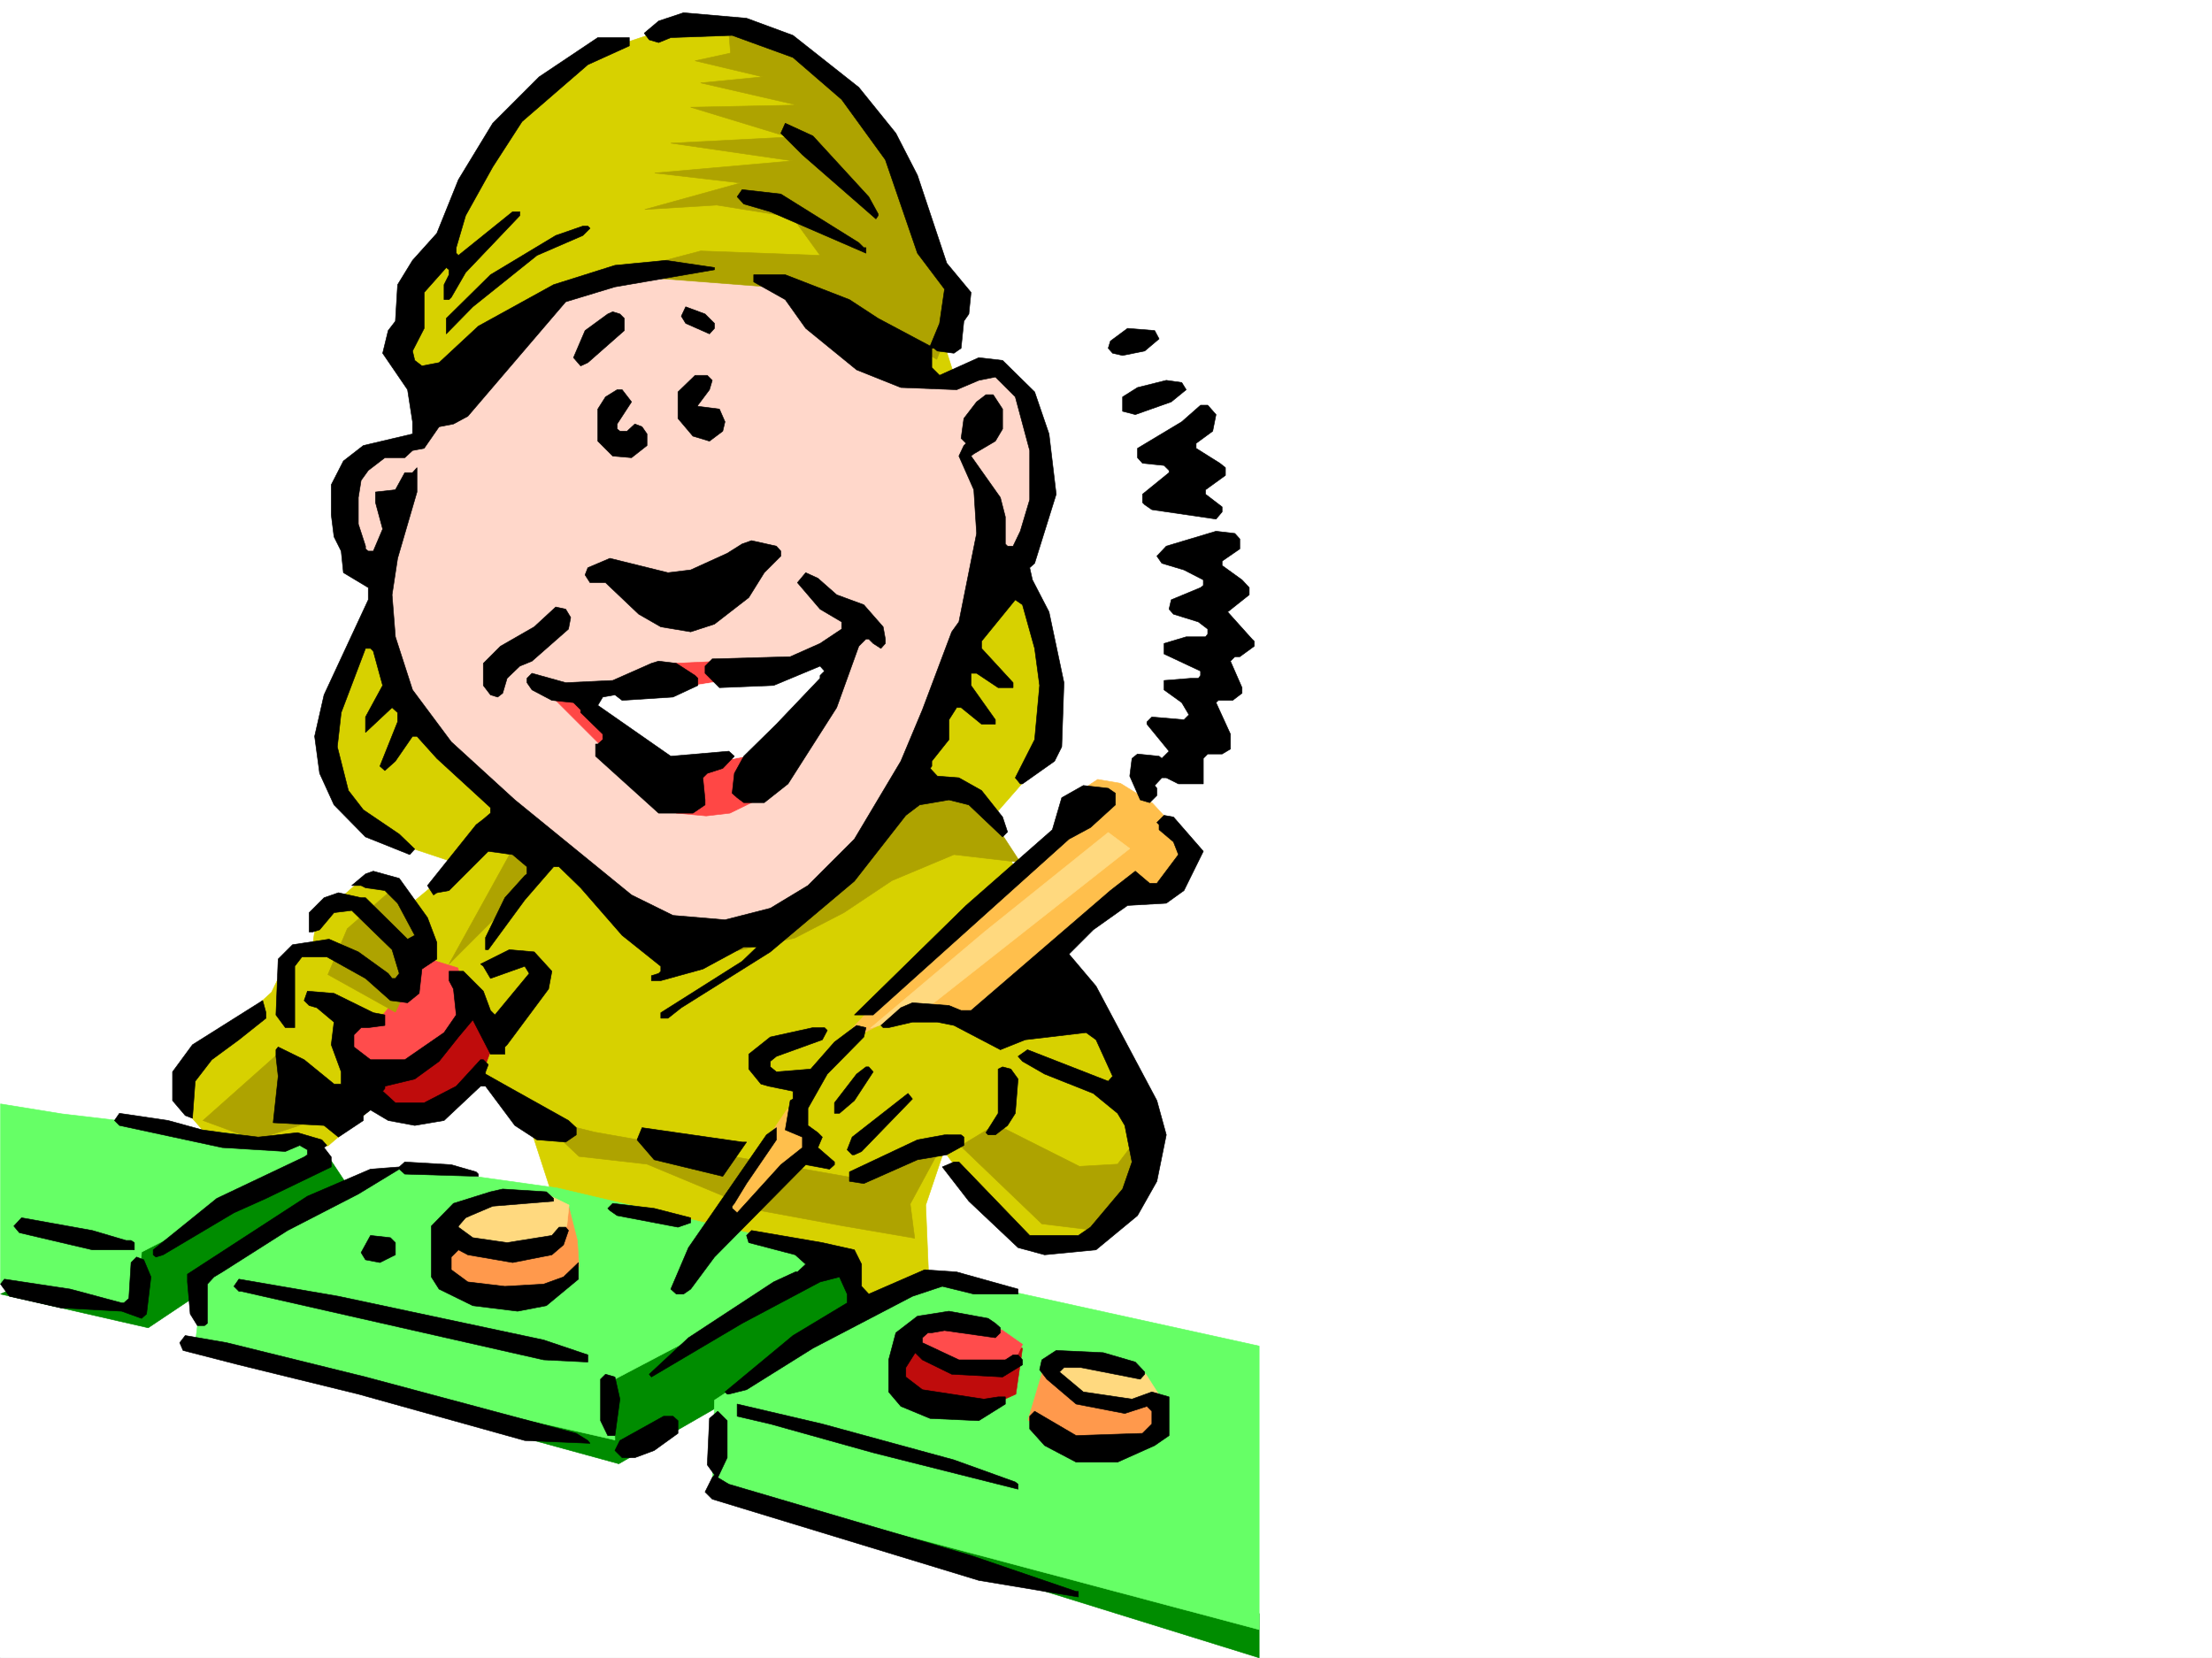 <svg xmlns="http://www.w3.org/2000/svg" width="2997.016" height="2246.652"><rect width="100%" height="100%" fill="#333333" stroke="none"/><defs><clipPath id="a"><path d="M0 0h2997v2244.137H0Zm0 0"/></clipPath></defs><path fill="#fff" d="M0 2246.297h2997.016V0H0Zm0 0"/><g clip-path="url(#a)" transform="translate(0 2.16)"><path fill="#fff" fill-rule="evenodd" stroke="#fff" stroke-linecap="square" stroke-linejoin="bevel" stroke-miterlimit="10" stroke-width=".743" d="M.742 2244.137h2995.531V-2.16H.743Zm0 0"/></g><path fill="#d7d100" fill-rule="evenodd" stroke="#d7d100" stroke-linecap="square" stroke-linejoin="bevel" stroke-miterlimit="10" stroke-width=".743" d="M913.336 35.973 782.234 79.414l-95.168 95.09-68.933 104.867-17.242 66.664-55.446 39.727 10.52 54.66-17.246 24.71 47.195 76.403-95.172 312.332-50.164 127.348v72.648l43.442 55.442 50.203 32.18 87.664 29.206-65.922 54.703-20.254-26.98-38.203-13.488-38.98 34.484-29.212 20.961-5.98 42.695-30.734 10.48-24.711 50.946-124.375 113.82 11.222 50.204 25.492 29.21 164.063 14.973 64.437-55.402 142.364-46.453 65.96 72.648 28.466 87.625 203.789 50.203 195.539 35.934 21.738 68.934 91.418-42.7-3.754-90.632 24.71-73.43 61.466 83.91 62.168 40.426 83.91-14.973 51.73-65.14 13.489-87.665-36.715-83.125-174.582-320.582 73.43-83.867 21.699-105.61-58.414-148.308-98.18-309.36 18.73-83.124-47.937-62.168-64.438-159.57-80.156-83.868-105.648-40.43zm0 0"/><path fill="#aea300" fill-rule="evenodd" stroke="#aea300" stroke-linecap="square" stroke-linejoin="bevel" stroke-miterlimit="10" stroke-width=".743" d="m729.762 1515.242 75.699 18.73 352.133 62.169 126.644-59.16-50.984 94.351 6.02 46.45-95.91-16.462-117.653-21.738-149.09-62.172-92.156-10.476zm0 0"/><path fill="#008c00" fill-rule="evenodd" stroke="#008c00" stroke-linecap="square" stroke-linejoin="bevel" stroke-miterlimit="10" stroke-width=".743" d="m982.27 2021.586 723.78 164.77v59.94zm167.074-319.094 23.969 88.406-334.891 192.489-559.719-153.547zM435.3 1552.7l41.212 62.171-275.696 184.277L.742 1753.441zm0 0"/><path fill="#6f6" fill-rule="evenodd" stroke="#6f6" stroke-linecap="square" stroke-linejoin="bevel" stroke-miterlimit="10" stroke-width=".743" d="m546.188 1580.422 208.324 29.207 394.832 92.863-319.172 167.778 3.012 80.898-568.711-129.578 10.52-87.621L451.8 1620.852zm730.542 149.051 429.32 94.386v384.235l-741.023-196.985 3.012-113.859 181.305-119.098ZM83.91 1509.262l349.16 41.21v21.7l-241.246 124.34-5.277 72.644L.742 1739.95v-244.18zm0 0"/><path fill="#ff994c" fill-rule="evenodd" stroke="#ff994c" stroke-linecap="square" stroke-linejoin="bevel" stroke-miterlimit="10" stroke-width=".743" d="m1414.598 1851.543-21.739 72.684 62.207 34.449h65.18l49.422-18.73v-47.934zm0 0"/><path fill="#ffd97f" fill-rule="evenodd" stroke="#ffd97f" stroke-linecap="square" stroke-linejoin="bevel" stroke-miterlimit="10" stroke-width=".743" d="m1552.465 1862.059-59.942-19.473h-59.195l-21.738 16.46 59.937 29.954 53.215 8.25 44.926-8.25zm0 0"/><path fill="#bf0c0c" fill-rule="evenodd" stroke="#bf0c0c" stroke-linecap="square" stroke-linejoin="bevel" stroke-miterlimit="10" stroke-width=".743" d="m1236.266 1811.113-24.715 50.946 21.703 26.941 68.191 18.727 44.965-5.239 29.988-13.488 8.954-62.168zm0 0"/><path fill="#ff4c4c" fill-rule="evenodd" stroke="#ff4c4c" stroke-linecap="square" stroke-linejoin="bevel" stroke-miterlimit="10" stroke-width=".743" d="m1357.629 1802.121-67.406-18.73-50.95 15.757-12.003 19.473 51.69 23.965 48.72 5.984 46.449-3.011 11.223-23.97zm0 0"/><path fill="#ff994c" fill-rule="evenodd" stroke="#ff994c" stroke-linecap="square" stroke-linejoin="bevel" stroke-miterlimit="10" stroke-width=".743" d="m602.414 1674.027 168.559-37.418 11.261 44.184 2.23 35.188-19.472 26.238-56.93 20.215-89.93-14.235-18.73-27.722zm0 0"/><path fill="#ffd97f" fill-rule="evenodd" stroke="#ffd97f" stroke-linecap="square" stroke-linejoin="bevel" stroke-miterlimit="10" stroke-width=".743" d="M741.766 1618.621h-70.418l-50.95 21.703-17.984 19.473 25.453 26.977 50.203 5.984 61.43-5.984 28.504-25.454 2.969-28.464zm0 0"/><path fill="#ffd7ca" fill-rule="evenodd" stroke="#ffd7ca" stroke-linecap="square" stroke-linejoin="bevel" stroke-miterlimit="10" stroke-width=".743" d="m777.738 388.73 131.102-25.453 80.156 8.25 90.672 25.457 170.086 119.098 54.7-3.012 33.706-14.976 35.227 26.199 35.972 79.41 4.497 90.637-28.504 72.644-58.414 50.95L1246 1006.668l-56.93 109.363-80.937 75.66-108.621 66.664h-86.176l-88.402-40.468-185.063-155.774-94.426-120.586-25.453-94.386-6.765-57.672L469.785 749v-90.633l32.219-39.687 62.172-11.223L690.82 453.91zm0 0"/><path fill="#ff4745" fill-rule="evenodd" stroke="#ff4745" stroke-linecap="square" stroke-linejoin="bevel" stroke-miterlimit="10" stroke-width=".743" d="m767.219 934.766 116.168-18.73 29.949-17.204 97.398-4.496h72.688l71.945-35.973-53.96 131.102-36.716 62.129-38.98 32.219-36.715 17.988-32.18 3.75-40.468-3.75-65.18-54.664-109.402-109.364zm0 0"/><path fill="#fff" fill-rule="evenodd" stroke="#fff" stroke-linecap="square" stroke-linejoin="bevel" stroke-miterlimit="10" stroke-width=".743" d="m782.234 934.766 144.594-3.754 94.387-14.977 109.402-32.219 6.762 35.973-111.668 101.856-112.375 21.738-58.453-43.438zm0 0"/><path fill="#ff4c4c" fill-rule="evenodd" stroke="#ff4c4c" stroke-linecap="square" stroke-linejoin="bevel" stroke-miterlimit="10" stroke-width=".743" d="m583.684 1300.27 36.714 11.261 11.965 41.914-8.25 30.735-32.218 34.445-41.211 25.457-43.438 1.524-30.734-12.747-11.223-32.96 11.223-20.215 36.715 2.226 32.96-40.43 24.008-42.695zm0 0"/><path fill="#bf0c0c" fill-rule="evenodd" stroke="#bf0c0c" stroke-linecap="square" stroke-linejoin="bevel" stroke-miterlimit="10" stroke-width=".743" d="m495.242 1458.313 65.219-5.239 32.219-31.437 46.449-65.18 31.437 51.691-15.718 42.696-39.727 39.687-32.96 19.473-50.95-4.496-28.465-20.957zm0 0"/><path fill="#ffbf4c" fill-rule="evenodd" stroke="#ffbf4c" stroke-linecap="square" stroke-linejoin="bevel" stroke-miterlimit="10" stroke-width=".743" d="m1066.922 1502.535-42.7 62.91-59.195 89.852 31.477 6.023 98.14-99.629 3.754-18.726-16.46-18.73zm62.207-81.64 92.16-98.883 134.113-123.598 98.883-86.879v-33.703l33-21.742 30.695 5.281 43.477 26.938 56.93 62.172-41.211 58.414h-56.188l-197.804 172.273-77.926-10.477-50.207 16.5-49.461 24.711zm0 0"/><path fill="#ffd97f" fill-rule="evenodd" stroke="#ffd97f" stroke-linecap="square" stroke-linejoin="bevel" stroke-miterlimit="10" stroke-width=".743" d="m1501.52 1127.996-167.86 134.856-154.324 130.32 72.684-23.969 278.707-219.469zm0 0"/><path fill="#aea300" fill-rule="evenodd" stroke="#aea300" stroke-linecap="square" stroke-linejoin="bevel" stroke-miterlimit="10" stroke-width=".743" d="m1349.418 1523.492 113.117 56.93 51.692-3.012 35.226-46.41-10.477 91.375-53.957 44.926-73.43-8.992-110.144-105.61zm-973.278-95.129-101.148 89.89 71.16 26.196 98.14-32.18zm153.587-221.699-59.196 51.691-26.238 62.168 91.418 50.91 46.45-97.359zm168.558-62.91-89.89 162.539 134.855-134.816zm265.258 152.02 113.152-24.711 66.668-34.446 65.18-43.441 83.906-35.192 89.93 10.48-54.7-83.91-67.449-13.449-45.707 10.48-119.097 146.782zM986.766 34.445l116.87 46.453 97.4 99.625 59.194 167.782 45.711 45.668-36.714 92.902-160.352-92.902L827.16 372.27l122.149-32.215 161.836 5.98-37.457-51.691-102.641-16.461-97.438 5.984 129.657-35.933-116.164-13.489 186.586-16.5-164.848-23.968 159.605-8.211-132.625-40.47 143.848-2.972-130.36-29.988 83.91-8.211-91.417-21.742 47.976-10.477zm0 0"/><path fill-rule="evenodd" stroke="#000" stroke-linecap="square" stroke-linejoin="bevel" stroke-miterlimit="10" stroke-width=".743" d="m1074.43 47.937 89.148 70.418 50.203 62.168 29.246 56.93 39.688 119.063 32.96 39.722-2.972 29.207-6.762 9.739-3.754 36.675-9.738 6.766-22.48-3.012-4.496-3.754h-2.973v26.235l10.48 10.48 53.215-23.969 32.22 3.754 43.437 42.696 19.472 56.93 9.735 81.64-29.207 93.605-6.723 6.024 3.71 16.46 22.485 43.442 20.254 95.871-3.012 86.88-9.734 19.472-43.48 30.734h-2.973l-6.762-8.25 26.235-51.691 6.726-73.39-6.726-50.204-16.5-59.16-9.735-6.723-45.707 56.145v9.738l42.734 46.45v6.726h-20.253l-29.207-19.473h-7.508v16.5l32.96 46.45v5.984h-18.726l-23.969-19.473-3.754-3.012h-5.984l-10.476 16.5v26.942l-23.227 29.207v6.766l-2.27 2.972 9.739 10.477 29.246 2.27 30.695 17.241 28.504 35.934 6.723 20.215-6.723 6.762-45.71-43.438-26.977-6.766-39.727 6.766-18.73 14.23-69.676 89.11-113.899 95.875-120.62 75.656-17.99 14.235h-9.733v-7.508l110.144-69.637 20.215-19.473h-17.95l-55.44 29.95-56.97 15.718h-12.746v-6.722l9.774-3.012 2.973-2.973v-6.765l-52.434-41.914-56.188-64.438-29.246-28.465h-7.468l-38.98 44.965-49.466 67.41h-3.71v-16.5l26.195-53.918 26.98-29.953 3.008-2.265v-9.739l-19.469-16.46-33.004-4.497-53.175 53.176-16.5 2.973-4.497 3.011-8.21-12.746 65.921-82.386 9.739-7.465 9.734-8.25v-7.508l-72.687-66.668-26.938-29.95h-6.023l-23.223 33.704-14.234 12.746-6.727-5.98 23.969-59.942v-12.707l-7.508-6.766-35.969 33.707V971.48l23.223-42.699-12.707-46.449-3.754-3.754h-6.762l-32.96 86.918-5.243 46.41 14.977 59.2 20.254 26.195 48.68 32.965 20.995 20.214-6.765 7.504-59.938-23.968-42.699-43.438-19.473-42.7-6.761-50.202 12.746-56.149 59.941-128.832v-16.5L465.29 775.98l-3.008-29.21-9.738-19.47-3.754-29.952v-40.47l16.5-32.218 26.98-20.957 66.665-15.719v-16.5l-6.723-43.437-33.746-49.422 7.508-30.734 9.738-12.707 3.008-49.422 20.215-32.961 32.96-36.715 29.25-72.648 46.45-76.403 62.91-62.91 79.453-53.176h42.695v11.219L796.47 87.625l-89.188 77.14-39.687 61.43-36.715 65.922-12.746 43.438v7.508l3.012 2.972 73.43-59.16h9.734v5.242l-73.43 77.145-19.473 33.703-3.011 3.012h-6.762v-20.215l6.762-13.492v-6.762l-3.754-2.973-29.95 33.703v48.68l-15.757 30.695 3.011 12.746 9.735 7.47 23.226-4.458 53.215-49.46 101.895-56.15 83.168-26.238 68.93-6.722 65.925 9.734v2.973L833.184 388.73l-66.707 20.215L633.852 564.02l-19.473 10.476-19.473 3.754-20.215 29.207-15.757 2.973-10.477 9.734h-26.98l-22.48 17.246-9.74 13.488-3.753 23.227v35.93l9.738 29.953v3.754l3.754 3.008h6.762l12.707-29.95-9.735-35.972v-14.23l26.98-2.973 12.747-23.227h10.477l6.023-6.762v32.961l-26.238 89.89-7.508 49.423 4.5 56.93 23.223 71.906 52.472 70.418 86.137 78.629 158.121 128.835 56.188 27.723 70.418 5.98 61.425-15.718 50.95-30.73 62.949-62.915 62.953-105.61 29.207-69.636 39.727-105.61 9.734-13.487 23.969-119.84-3.754-59.16-20.215-45.708 6.726-14.234 3.008-3.008-6.761-6.726 3.753-26.98 17.243-22.442 12.746-9.738h9.734l12.75 19.472v26.942l-9.777 16.5-29.207 17.203-3.754 3.011 39.726 56.188 6.723 26.195v36.715l3.012 2.973h7.508l9.734-20.215 12.75-42.7V610.43l-19.512-72.649-26.98-26.941-22.442 4.5-29.992 12.707-75.656-2.973-59.941-23.969-68.934-56.187-27.723-38.941-42.734-23.97v-9.737h42.734l86.922 33.707 38.942 25.453 70.418 37.457 12.75-30.73 6.761-46.415-36.715-48.68-43.476-126.605-59.2-81.64-65.921-56.93-82.422-29.95-83.168 3.012-16.461 6.723-12.746-3.754-6.766-8.992 19.512-16.461 33.703-11.223 85.395 7.469zm0 0"/><path fill-rule="evenodd" stroke="#000" stroke-linecap="square" stroke-linejoin="bevel" stroke-miterlimit="10" stroke-width=".743" d="m1177.066 266.664 12.746 23.223v2.23l-3.011 4.496-99.625-86.879-29.246-29.21 6.02-13.489 37.456 17.203zm-13.488 62.168 6.762 6.723h2.973v7.507l-129.618-56.187-35.933-10.477-8.992-9.734 6.726-9.738 52.434 5.984zm-364.14-19.472-9.735 9.734-62.168 26.941-86.922 69.676-35.972 36.676V431.43l59.941-59.16 88.406-53.176 36.715-12.746h6.766zM968.04 438.156v6.762l-6.767 7.469-32.218-14.23-5.98-9.739 5.98-12.707 26.238 9.734zm-122.15-6.726v16.46l-49.421 43.481-9.739 4.457-9.734-11.223 15.719-36.714 30.73-22.446 6.727-3.008 9.734 3.008zm724.563 27.722-19.512 16.461-29.953 6.02-13.488-3.008-5.98-6.766 2.968-9.734 23.227-17.207 36.715 2.973zM965.027 515.34l-3.754 12.707-15.718 20.996v1.484l29.207 3.754 7.508 17.203-3.012 12.746-17.985 13.493-22.441-6.766-20.254-23.969v-35.933l23.223-22.48h16.5zm642.141 12.707-20.254 16.5-48.68 17.203-17.246-4.496V537.78l20.215-12.707 38.984-9.734 20.958 2.969zm-751.504 16.5-19.512 29.95v6.726l3.754 3.007h9.739l10.515-9.734 9.738 3.754 6.723 9.734v15.72l-20.957 16.46-25.492-2.227-20.215-20.214V554.28l10.477-16.5 15.718-9.734h6.766zm791.934 17.203-4.5 22.48-22.48 16.465v6.762l32.218 20.215 7.508 5.984v10.477l-26.98 19.512v5.98l22.484 17.207v6.762l-8.25 9.738-86.922-12.746-9.735-6.727-2.972-3.011v-11.223l35.972-29.207v-3.008l-6.765-6.726-29.207-3.012-6.766-7.508v-12.707l59.942-35.973 25.492-22.441h9.738zm32.215 168.52v13.492l-23.965 16.5v5.98l26.976 19.473 9.738 10.48v9.735l-29.21 23.226 32.96 36.715 3.012 2.969v6.765l-19.512 14.235h-6.722l-5.985 5.98 15.72 35.934v7.508l-12.747 9.734h-19.473l-3.007 3.012 19.507 42.695v20.215l-11.257 6.726h-19.473l-5.984 5.981v34.488h-33.743l-16.46-8.25h-6.024l-9.734 10.477 3.011 3.754v9.738l-9.738 9.734-12.746-3.754-14.23-32.218 3.011-23.969 7.465-5.98 29.25 3.011 3.711 2.969 9.777-9.734-29.988-36.676v-3.012l6.723-6.723 43.48 3.75 6.727-6.761-9.739-16.461-23.968-17.242v-12.75l36.715-2.97h9.738l3.008-3.753v-5.984l-49.461-23.223v-14.234l29.992-8.993h26.195l3.012-3.754v-6.726l-12.746-9.734-33.707-10.481-5.98-6.762 2.972-12.707 39.723-16.5 3.754-2.972v-7.508l-26.235-13.488-29.992-8.997-6.723-9.734 12.746-13.488 67.41-20.215 25.493 3.012zm-621.883 16.5v6.726l-22.446 22.484-20.996 33.704-46.449 35.972-32.219 10.477-40.468-6.762-29.954-17.207-44.964-42.695h-20.996l-6.723-10.48 3.754-9.735 29.949-12.746 78.668 19.472 30.734-3.753 49.461-22.485 20.215-12.707 12.746-4.496 33.703 7.469zm75.695 59.16 36.715 13.488 26.238 29.953 2.973 16.5v5.98l-5.985 6.727-10.48-6.726-6.02-5.98h-3.754l-9.734 9.733-29.953 83.125-65.922 103.383-32.219 25.453h-27.722l-8.992-6.726-6.762-6.02 3.008-26.941 12.746-23.223 44.183-43.441 59.2-62.168v-3.754l5.98-5.984-5.98-6.762-62.954 26.234-73.43 2.973-19.468-19.473v-9.734l9.734-9.738 105.649-2.97 40.469-17.987 29.207-19.473v-9.734l-29.207-17.243-30.735-35.933 11.262-13.489 16.46 7.504zm-360.383 30.73-3.012 15.719-49.46 43.441-16.461 6.727-17.243 16.5-5.984 20.215-6.762 5.238-9.738-2.973-9.734-12.746v-29.949l23.222-23.227 45.711-26.234 29.207-26.941 13.489 2.972zm0 0"/><path fill-rule="evenodd" stroke="#000" stroke-linecap="square" stroke-linejoin="bevel" stroke-miterlimit="10" stroke-width=".743" d="m941.8 915.293 3.755 3.754v9.734L911.852 944.5l-68.934 4.496-9.734-7.469-16.5 2.973-6.727 11.223 98.883 68.933 78.668-6.765 7.508 6.765-15.758 16.461-20.957 6.762-5.98 5.984 2.972 29.95v6.765l-16.461 11.223h-46.453l-85.434-77.145v-16.5h3.012l6.727-5.984v-7.469l-29.954-29.207v-3.754l-9.734-9.734-29.246-3.012-26.98-14.23-6.727-9.739v-5.98l6.727-6.766 45.707 12.746 63.695-3.011 52.433-23.184 9.774-3.012 23.969 3.012zm569.454 159.527v15.758l-33.742 30.692-29.207 15.718-265.22 238.2h-25.491l151.355-148.31 116.871-102.597 12.746-43.441 29.208-16.5 33.746 3.754zm119.136 78.668-26.234 53.176-23.969 17.207-52.472 3.008-46.45 32.96-32.96 32.962 36.714 43.441 82.422 155.032 12.746 46.453-12.746 62.91-26.238 46.449-56.184 46.414-69.675 6.762-35.973-9.735-66.668-62.91-35.973-46.453 15.72-6.723h6.765l95.914 99.586h65.922l16.46-11.222 43.477-51.688 12.75-36.676-9.738-49.464-9.773-16.461-32.961-26.977-65.922-26.2-29.992-17.241-5.98-6.727 12.745-8.992 109.402 42.7 5.981-6.766-22.48-49.422-13.493-9.735-82.422 9.735-33.703 13.488-62.953-32.961-22.48-4.496h-33.703l-32.22 7.508h-7.468l-3.012-3.012 26.98-23.969 15.72-6.722 49.46 3.714 16.461 6.762h13.489l188.812-162.539 33.746-26.234 19.47 16.5h9.737l29.207-38.946-6.726-17.242-19.469-16.46v-6.766l-3.012-2.97 9.735-9.737 12.746 2.23zm-1051.203 89.891 12.708 33.707v22.441l-20.215 13.489-3.754 32.964-15.715 12.747-23.227-3.012-33.742-29.95-52.433-29.21h-33.707l-9.735 12.707v83.168h-12.746l-12.746-17.242 3.012-75.66 19.468-19.473 49.461-7.47 39.688 17.208L525.973 1319l5.238 6.766h4.5l5.238-6.766-9.738-32.18-54.7-53.214-23.968 3.011-19.473 23.223-9.734 3.012h-4.496v-26.235l20.215-20.215 19.472-6.765 30.73 6.765h5.985l56.969 56.184 9.734-5.238-23.226-43.477-17.242-17.207-26.235-3.754-5.984-3.008h-12.746l18.73-15.718 10.516-3.754 35.191 9.734zm0 0"/><path fill-rule="evenodd" stroke="#000" stroke-linecap="square" stroke-linejoin="bevel" stroke-miterlimit="10" stroke-width=".743" d="m747.75 1316.027-4.5 23.97-56.184 75.62-3.011 3.008v9.738h-19.473l-23.969-46.453-19.468 23.227-26.239 32.96-32.96 23.97-40.47 9.734v3.012l-3.011 3.753 17.246 15.72h38.98l43.442-22.485 32.96-35.93h3.755l6.722 6.723-3.71 9.738v3.008l29.206 16.46 83.164 46.454 10.48 9.734v9.739l-14.233 9.734-38.942-3.012-29.992-19.472-39.684-53.176h-6.765l-49.461 46.453-39.688 6.723-35.972-6.723-23.97-14.234-9.733 7.468v6.766l-33.743 22.48-19.472-15.757-68.934-3.711 6.766-62.953-3.012-26.942v-8.992l3.012-3.754 35.187 17.246 40.469 32.961h9.738v-16.5l-13.492-36.715 3.754-30.695-23.227-19.473-10.476-3.008-6.766-6.726 4.496-12.746 35.973 3.012 53.215 26.195 15.719 3.012v14.23l-22.48 3.012h-9.74l-9.734 9.734v16.461l22.48 17.246h46.454l53.176-36.715 16.5-23.968-3.754-35.192-5.984-11.262v-12.707h19.472l26.98 26.942 9.735 26.234 5.984 5.985L717.055 1319l-6.02-9.738-46.453 16.504-9.734-16.504-3.754-2.969 38.98-19.473 33.707 2.973zm-387.367 63.657-36.715 29.207-36.715 26.98-22.48 29.207-3.715 50.164-9.774-3.754-17.207-20.214v-38.942l26.98-36.715 95.13-59.902 4.496 16.46zm809.957 25.453-49.461 50.203-26.234 46.414v23.223l13.488 9.738 6.023 6.02-6.023 14.234 22.484 19.472v3.715l-6.726 6.02-32.22-6.02-123.632 125.118-32.219 43.44-9.738 6.727h-9.734l-7.508-6.726 23.969-56.188 105.648-152.8 13.488-9.739v16.461l-40.468 59.2-16.461 26.937-3.008 3.754v3.012l6.762 5.984 59.16-65.18 29.246-23.187v-14.235l-23.227-9.734 6.727-39.726 3.754-2.227v-10.48l-32.961-6.766-10.48-2.969-16.5-20.254v-20.215l29.206-23.226 57.711-12.707h15.719l3.754 3.715-6.723 12.746-62.21 22.48-8.25 6.727v7.508l8.25 6.726 46.453-3.754 32.218-36.676 29.988-22.484 12.707 3.012zm0 0"/><path fill-rule="evenodd" stroke="#000" stroke-linecap="square" stroke-linejoin="bevel" stroke-miterlimit="10" stroke-width=".743" d="m1183.086 1452.332-25.492 38.941-20.215 17.243h-6.762v-14.23l29.989-38.946 12.707-9.734h3.753zm196.285 9.734-3.754 46.45-10.48 16.46-16.5 12.75h-9.735l-2.972-3.011 16.46-26.2v-59.937l6.024-2.973 11.219 2.973zm-212.039 98.141-9.738 4.496h-3.012l-6.723-6.762 6.723-17.207 75.7-59.195 5.984 7.508zM274.207 1531l26.98 3.715 48.72 6.02 53.175-6.02 33 9.734 6.727 7.508-3.754 3.012 9.734 12.707v13.488l-88.406 42.7-43.438 19.472-95.914 56.926-9.734 3.012-3.754-3.012v-6.762l86.176-69.637 118.355-56.187 4.496-2.973v-6.762l-10.476-5.984-19.473 8.25-85.433-5.238-139.352-29.992-6.727-6.723 6.727-9.738 65.922 9.738zm737.27 16.46-32.22 46.45-92.898-22.48-23.226-26.98 6.765-16.462 135.598 19.473zm294.464-6.726v11.223l-23.226 12.746-39.688 6.727-72.687 32.218-19.469-3.011v-12.746l92.156-43.442 36.715-6.722h22.446zM645.11 1587.89l3.011 3.012v3.008l-99.664-3.008-7.508-6.726-55.445 33.703-95.91 49.422-88.406 56.187-11.223 6.727-8.992 9.734v53.176l-3.754 3.012h-9.735l-9.738-15.719-3.754-43.437v-10.52l162.578-105.61 85.434-36.675 38.945-3.012 7.508-6.723 62.95 3.715zm104.906 35.973v3.754l-82.422 6.723-29.989 12.746-6.726 2.973-9.734 11.261v1.485l19.468 14.234 46.453 6.723 60.684-9.735 9.734-11.222h8.993l3.753 4.496-6.726 19.473-15.754 13.488-53.176 10.48-60.722-10.48-12.707-6.762-9.739 9.774v17.203l22.446 16.504 50.203 5.98 52.472-3.012 26.977-9.734 20.215-19.473v22.485l-43.438 35.93-38.984 7.507-60.684-7.508-45.707-22.441-10.48-16.5v-68.895l29.953-30.734 50.203-15.715 16.5-3.754 59.2 3.754zm185.804 26.196v6.765l-17.242 5.98-82.426-15.718-9.734-6.762-2.973-2.972 6.727-6.766 56.187 6.766zm-764.992 30.734h6.766l4.457 2.969v9.738h-56.93l-98.887-23.188-7.504-8.992 10.477-11.261 95.914 17.242zm986.766 12.707 9.738 19.512v29.949l9.734 10.48 75.7-32.964 43.437 3.011 83.168 23.227v6.726h-59.941l-42.7-10.48-40.464 13.488-134.86 70.383-89.93 56.184-23.968 5.984h-2.227l-3.011-2.973 92.16-76.402 73.43-44.223v-11.96l-10.481-23.227-26.234 6.766-105.649 56.144-122.89 72.648-2.973-3.714 53.176-49.461 115.382-75.617 29.25-13.493h2.97l11.26-10.476-14.23-12.75-62.953-16.5-3.011-9.735 6.765-6.726 95.914 16.46zm-621.884-9.738v16.5l-20.96 10.48-19.508-3.754-5.984-9.734 12.746-23.227 26.98 3.012zm-331.179 46.453-5.98 50.203-6.727 5.984-26.98-9.738-82.422-4.496-69.676-15.719-12.004-16.5 5.238-6.722 89.188 13.488 69.676 18.687h2.972l6.766-5.98 3.012-48.68 7.465-7.469 9.738 3.715zm0 0"/><path fill-rule="evenodd" stroke="#000" stroke-linecap="square" stroke-linejoin="bevel" stroke-miterlimit="10" stroke-width=".743" d="m736.527 1815.61 59.942 20.214v9.735l-59.942-2.973-409.847-92.898h-3.012l-6.723-6.727 6.723-9.734 134.86 23.222zm612.11-22.485 6.765 6.023v6.723l-6.765 6.727-68.895-9.735-17.242 3.008h-5.238l-7.508 6.727v6.765l49.46 23.223h62.911l10.52-6.762h6.726l5.98 6.762v6.727l-26.937 16.46-68.933-3.714-39.727-19.473-9.738-9.734-12.746 20.214v12.707l22.484 17.243 83.164 12.746 19.473-3.008h9.734v9.734l-35.93 22.485-65.964-3.012-39.684-16.461-16.5-19.473v-43.441l9.734-36.715 29.246-22.48 42.7-6.727 53.175 9.738zm-853.395 72.648 285.469 76.403 15.758 9.734 2.969 3.754-88.403-3.754L485.504 1889l-161.836-39.688-75.656-19.472-4.496-10.477 7.468-9.738 56.223 9.738zm1042.992-20.214 12.707 13.488v3.012l-5.984 6.726-80.152-15.719h-23.227l-6.023 5.98 32.219 26.981 65.964 9.735 26.938-9.735 23.265 6.727v52.433l-19.511 13.489-50.203 22.48h-56.188l-42.695-22.48-20.215-22.485v-17.203l6.723-6.761 56.187 32.96 89.93-3.011 12.707-12.707v-17.242l-6.723-6.727-29.953 9.734-65.96-12.746-39.688-33.703-9.774-12.746 3.012-13.453 19.469-12.746 63.695 3.012zm-698.328 50.203-6.722 49.426h-9.739l-9.773-20.215v-56.188l6.762-6.726 12.75 3.714zm452.544 82.386 83.167 29.95 3.754 3.011v6.723l-196.285-49.422-139.39-38.941-44.926-10.48v-16.5l115.386 26.98zm-307.169-3.011-12.746 26.98 14.973 8.992 328.168 96.618 142.363 48.675h3.012v7.508l-134.856-22.48-361.168-110.106-9.734-9.738 9.734-19.469 3.012-3.754-9.738-13.492 2.972-62.91 11.262-9.734 12.746 12.746zm-66.703-50.164v17.203l-32.219 23.226-26.199 9.735h-17.242l-9.734-9.735 6.722-13.492 59.2-32.922h12.746zm0 0"/></svg>
